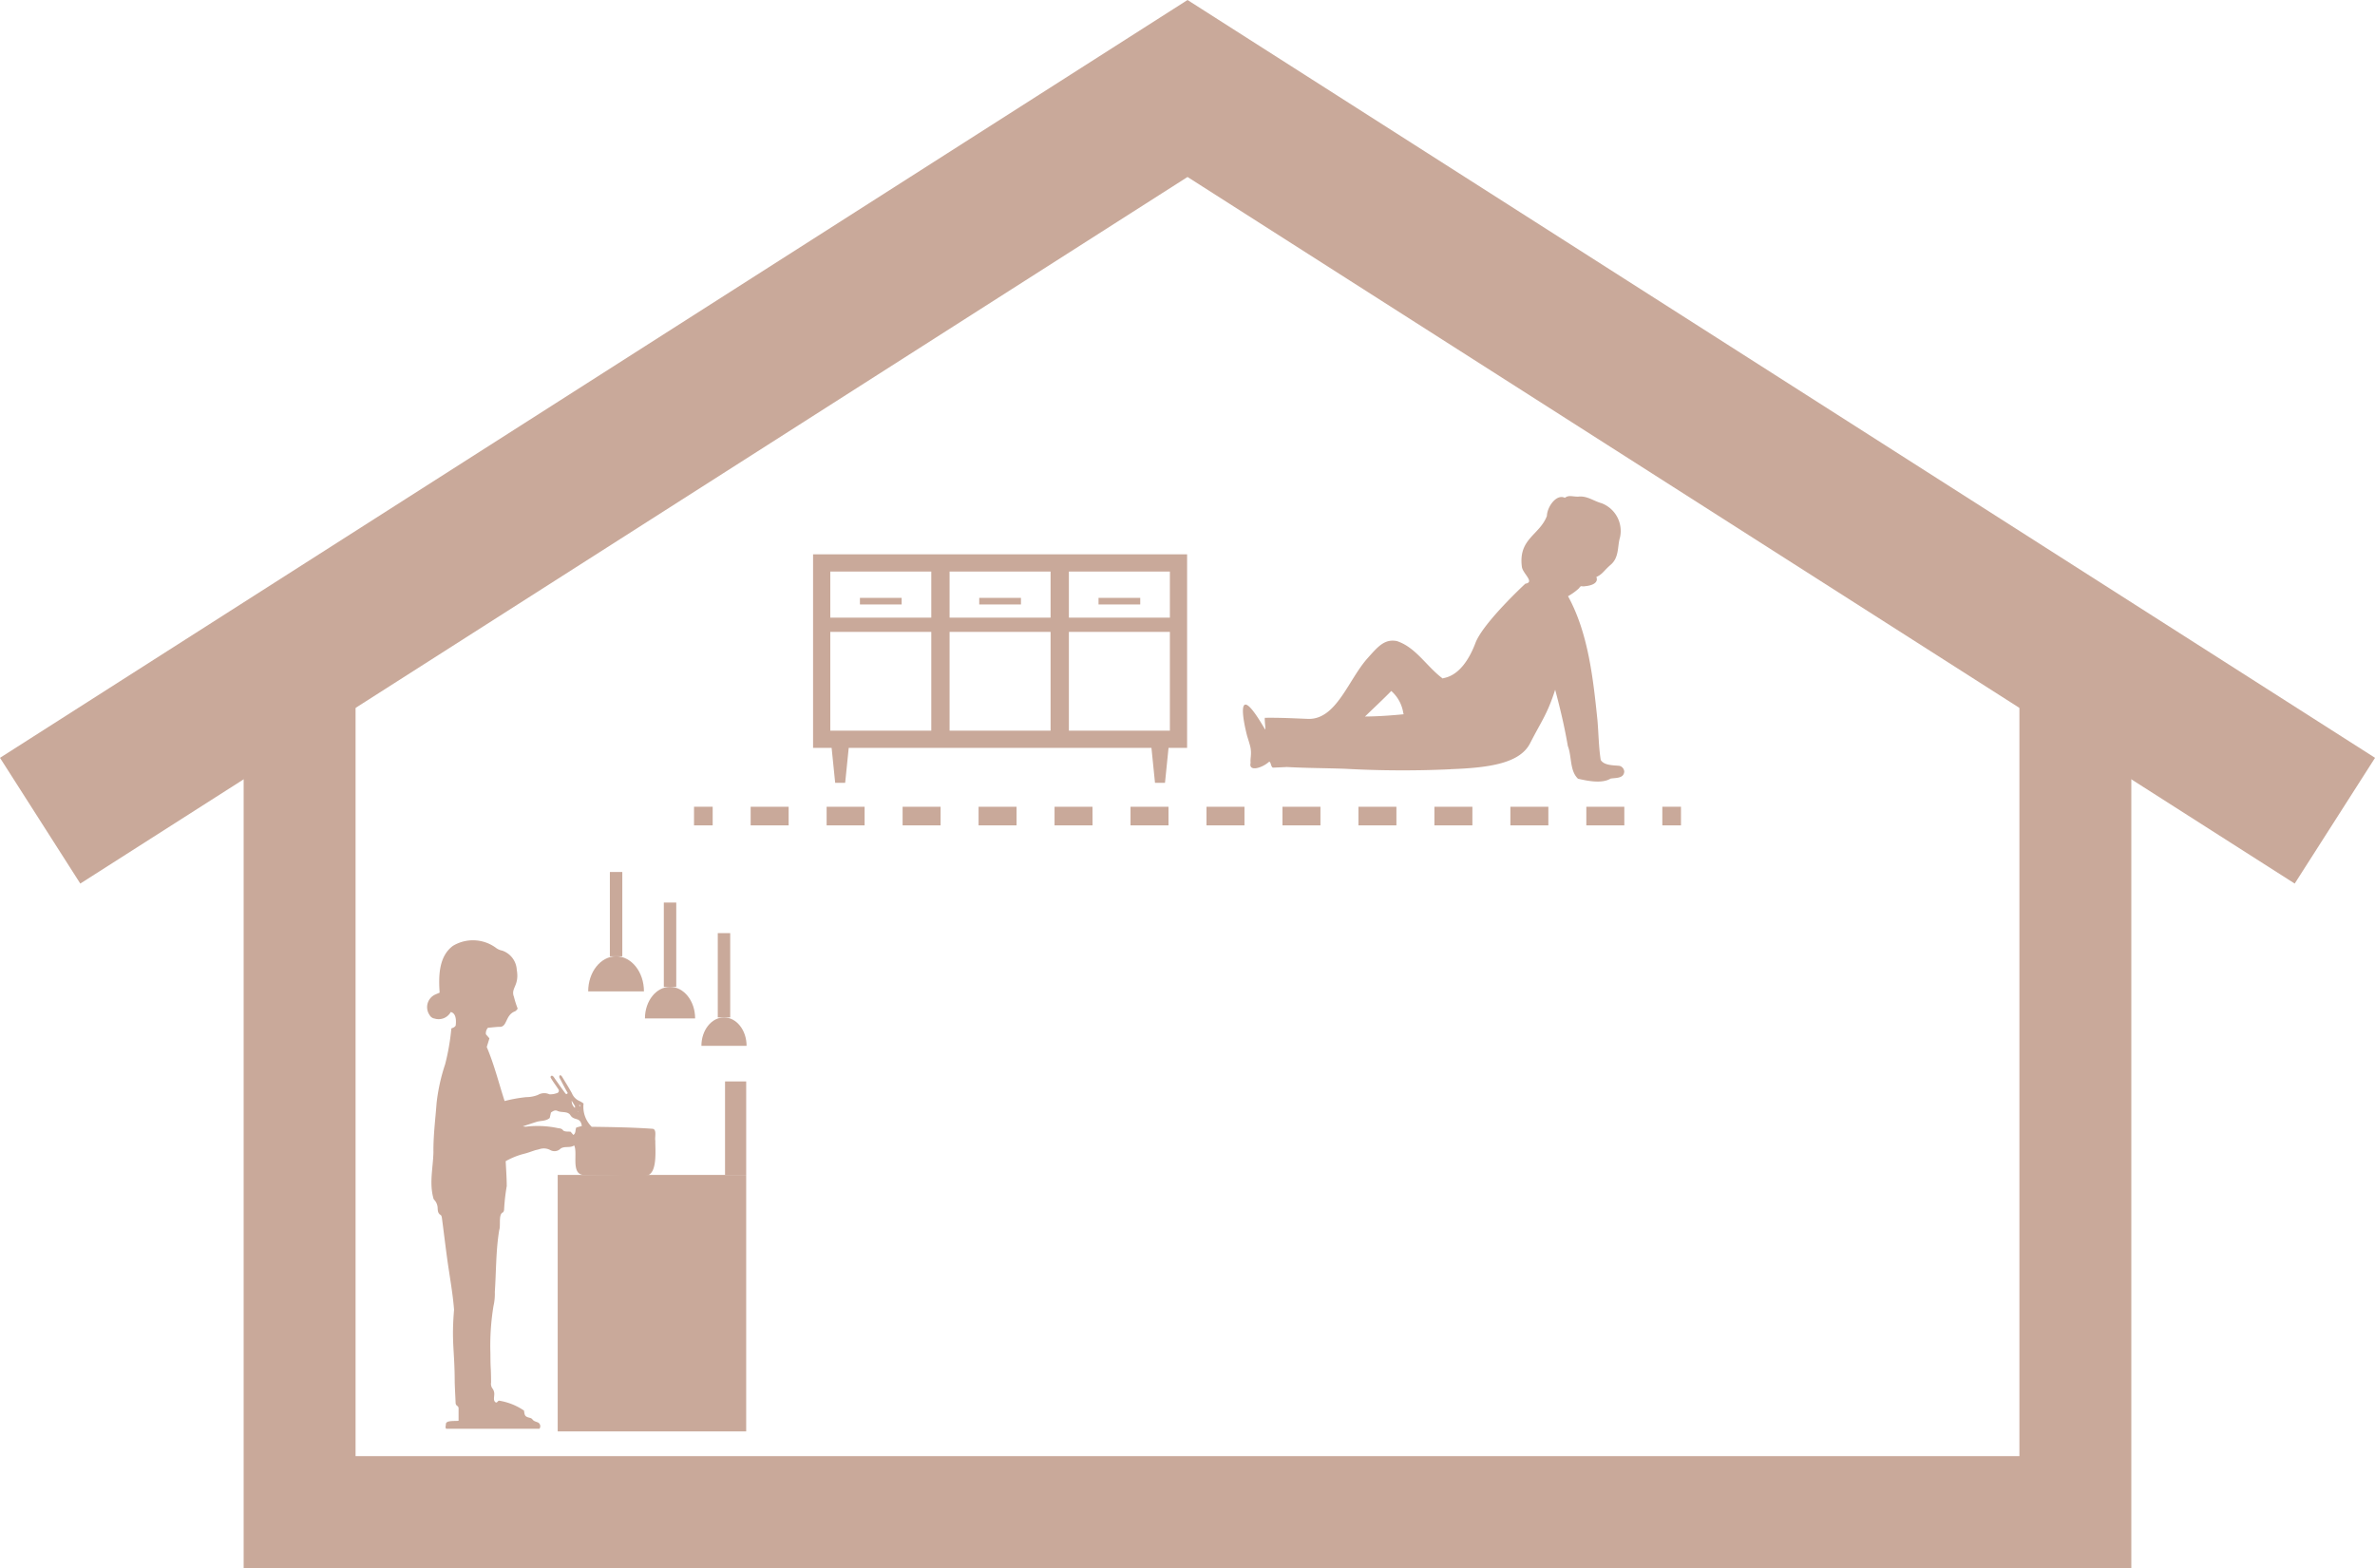 <svg id="img_plan_02a" xmlns="http://www.w3.org/2000/svg" xmlns:xlink="http://www.w3.org/1999/xlink" width="267.394" height="176.587" viewBox="0 0 267.394 176.587">
  <defs>
    <style>
      .cls-1 {
        fill: none;
      }

      .cls-2 {
        clip-path: url(#clip-path);
      }

      .cls-3 {
        fill: #c9a99a;
      }
    </style>
    <clipPath id="clip-path">
      <rect id="長方形_2658" data-name="長方形 2658" class="cls-1" width="267.394" height="176.587"/>
    </clipPath>
  </defs>
  <g id="グループ_1459" data-name="グループ 1459" class="cls-2">
    <path id="パス_6879" data-name="パス 6879" class="cls-3" d="M163.332,86.633a118.06,118.06,0,0,1-11.883-.053c-2.182-.08-4.381-.076-6.563-.2-.517.03-1.022.049-1.533.071-.293.019-.257-.847-.52-.619-.8.69-2.285,1.1-2.03.08-.054-.5.105-.845.012-1.567-.054-.416-.353-1.257-.425-1.54-.709-2.791-.937-5.783,2.014-.7.156.269-.053-.906,0-1.265,1.662-.027,3.186.053,4.834.12,3.22.13,4.555-4.407,6.744-6.845,1.114-1.241,1.87-2.192,3.284-1.918,2.15.7,3.375,2.9,5.161,4.214l.113-.043c1.885-.361,2.987-2.4,3.575-3.954.86-2.277,5.619-6.68,5.619-6.68,1.1-.163-.287-1.131-.388-1.887-.424-3.187,1.992-3.57,2.815-5.742.027-1.035,1.076-2.51,2.018-2.04.45-.334.813-.136,1.479-.132,1.034-.126,1.727.486,2.663.741a3.345,3.345,0,0,1,2.066,3.867c-.3.96-.065,2.224-1.04,3.058-.765.656-.936,1.088-1.618,1.379.276.689-.549.976-1.26,1.037-.454.1-.417-.168-.688.228a6.31,6.31,0,0,1-1.242.9c2.283,4.161,2.83,9.28,3.312,13.951.132,1.525.138,3.006.368,4.489.378.643,1.467.592,2.131.669a.718.718,0,0,1,.52.641c-.051.8-.969.69-1.54.793-.96.589-2.564.267-3.664.014-.953-.9-.683-2.5-1.151-3.694-.372-2.189-.874-4.27-1.423-6.328-.891,2.769-1.489,3.424-2.826,6.033-1.127,2.2-4.416,2.754-8.938,2.913M158,80.355a4.159,4.159,0,0,0-1.361-2.538c-.8.828-2.144,2.082-2.956,2.877,1.451-.011,2.911-.114,4.357-.256a.432.432,0,0,0-.04-.083"/>
    <path id="パス_6880" data-name="パス 6880" class="cls-3" d="M239.96,176.587H27.432V75.764h12.6v88.223H227.36V75.764h12.6Z"/>
    <path id="パス_6881" data-name="パス 6881" class="cls-3" d="M258.353,99.507,133.7,19.931,9.04,99.507,0,85.346,133.7,0l133.7,85.346Z"/>
    <rect id="長方形_2648" data-name="長方形 2648" class="cls-3" width="2.1" height="2.1" transform="translate(78.138 90.854)"/>
    <path id="パス_6882" data-name="パス 6882" class="cls-3" d="M182.879,92.954H178.6v-2.1h4.277Zm-8.554,0h-4.276v-2.1h4.276Zm-8.553,0h-4.277v-2.1h4.277Zm-8.554,0h-4.276v-2.1h4.276Zm-8.553,0h-4.277v-2.1h4.277Zm-8.553,0h-4.277v-2.1h4.277Zm-8.554,0h-4.277v-2.1h4.277Zm-8.553,0h-4.277v-2.1H123Zm-8.554,0h-4.277v-2.1h4.277Zm-8.553,0h-4.277v-2.1H105.9Zm-8.554,0H93.067v-2.1h4.277Zm-8.553,0H84.514v-2.1h4.277Z"/>
    <rect id="長方形_2649" data-name="長方形 2649" class="cls-3" width="2.1" height="2.1" transform="translate(187.156 90.854)"/>
    <path id="パス_6883" data-name="パス 6883" class="cls-3" d="M48.387,114.348a.765.765,0,0,0,.549.363,1.553,1.553,0,0,0,1.813-.737c.627.136.62,1,.557,1.511-.077.18-.28.258-.488.332a25.658,25.658,0,0,1-.7,4.037,21.143,21.143,0,0,0-.962,4.354c-.139,1.852-.378,3.7-.357,5.557-.04,1.711-.474,3.424-.018,5.123a.424.424,0,0,0,.1.226,1.423,1.423,0,0,1,.394.994c.022.288.04.551.339.724.092.052.129.241.145.375.193,1.45.364,2.9.562,4.354.263,1.977.645,3.946.8,5.935-.307,3.739.068,4.468.075,8.21.022.759.069,1.517.1,2.276a.407.407,0,0,0,.188.353.319.319,0,0,1,.146.283v1.39c-.547.046-1.436-.056-1.43.387,0,.209-.1.31.027.511H60.735a.479.479,0,0,0-.17-.712c-.232-.1-.491-.134-.642-.376a.525.525,0,0,0-.213-.129c-.6-.145-.634-.226-.714-.831a6.934,6.934,0,0,0-2.814-1.118c-.164.026-.211.314-.412.171-.233-.192-.136-.519-.129-.786a1.022,1.022,0,0,0-.219-.784.921.921,0,0,1-.133-.65c-.012-2.083-.067-1.146-.074-3.231a27.675,27.675,0,0,1,.344-5.372,6.1,6.1,0,0,0,.151-1.594c.161-2.326.112-4.676.5-6.982.184-.519-.121-1.747.415-1.982.072-.032.118-.184.129-.287a21.886,21.886,0,0,1,.3-2.671c-.007-.938-.07-1.853-.122-2.8a8.467,8.467,0,0,1,2.108-.844c.374-.094.677-.21,1.134-.364.163-.055.387-.092.568-.149a1.532,1.532,0,0,1,1.225.111.952.952,0,0,0,1.1-.128c.451-.384,1.085-.062,1.574-.4.429.782-.364,3.107.95,3.313.015,0,.032.005.047.005l6.467.136h0c.215-.012.428-.031.642-.052,1.322-.148,1.011-2.963,1.034-3.94-.085-.371.206-1.3-.327-1.339-2.277-.159-4.558-.193-6.835-.223a3.158,3.158,0,0,1-.917-2.621,2.387,2.387,0,0,0-.444-.276,1.6,1.6,0,0,1-.865-.872c-.335-.617-.714-1.211-1.077-1.815-.062-.1-.164-.271-.3-.2a.255.255,0,0,0,0,.3c.293.562.588,1.147.908,1.688-.117.168-.221.106-.287.015-.4-.545-.784-1.1-1.173-1.647-.085-.138-.248-.416-.422-.292a.167.167,0,0,0-.02.226c.253.439.568.84.841,1.264a.279.279,0,0,1-.191.447,2.04,2.04,0,0,1-.819.124,1.383,1.383,0,0,0-1.292.072,3.633,3.633,0,0,1-1.313.247,16.125,16.125,0,0,0-2.436.439c-.662-2.035-1.17-4.113-2.01-6.082.1-.321.2-.64.3-.977-.136-.159-.263-.305-.391-.452a.9.9,0,0,1,.232-.744c.4-.019.873-.094,1.29-.1.9.053.633-1.334,1.749-1.745.073-.033.322-.255.294-.332a10.553,10.553,0,0,1-.412-1.3c-.393-1.018.636-1.219.318-3.037a2.428,2.428,0,0,0-1.641-2.172,1.694,1.694,0,0,1-.754-.348,4.369,4.369,0,0,0-4.772-.2c-1.634,1.182-1.646,3.459-1.517,5.286-.2.085-.377.154-.551.236a1.559,1.559,0,0,0-.563,2.308m16.34,10.435a1.015,1.015,0,0,1-.358-.81c.125.208.256.413.377.624.018.032-.009.092-.019.186m.391.409-.02.067-.031-.062Zm.209-.63c0,.015-.035.036-.055.056l-.067-.139c.02-.02.04-.036.058-.055a.619.619,0,0,1,.064.138m-6.455,2.292c.59-.191,1.062-.35,1.538-.5s1.021-.055,1.483-.435c.041-.171.088-.386.14-.617.209-.144.434-.3.692-.2.472.25,1.148.014,1.484.476.413.711,1.138.153,1.3,1.24l-.62.171c-.145.3-.023.63-.333.835-.087-.1-.178-.207-.312-.361-.281-.035-.621.025-.834-.14-.146-.228-.379-.232-.592-.264a11.063,11.063,0,0,0-3.6-.164,1.456,1.456,0,0,1-.34-.04"/>
    <rect id="長方形_2650" data-name="長方形 2650" class="cls-3" width="21.22" height="28.885" transform="translate(62.791 132.319)"/>
    <rect id="長方形_2651" data-name="長方形 2651" class="cls-3" width="2.381" height="10.529" transform="translate(81.63 121.79)"/>
    <rect id="長方形_2652" data-name="長方形 2652" class="cls-3" width="1.4" height="9.495" transform="translate(68.663 98.203)"/>
    <path id="パス_6884" data-name="パス 6884" class="cls-3" d="M66.223,111.647c0-2.181,1.4-3.949,3.139-3.949s3.138,1.768,3.138,3.949Z"/>
    <rect id="長方形_2653" data-name="長方形 2653" class="cls-3" width="1.4" height="9.495" transform="translate(74.737 101.645)"/>
    <path id="パス_6885" data-name="パス 6885" class="cls-3" d="M72.612,114.694c0-1.963,1.265-3.554,2.825-3.554s2.825,1.591,2.825,3.554Z"/>
    <rect id="長方形_2654" data-name="長方形 2654" class="cls-3" width="1.4" height="9.495" transform="translate(80.812 105.088)"/>
    <path id="パス_6886" data-name="パス 6886" class="cls-3" d="M78.97,117.781c0-1.766,1.138-3.2,2.542-3.2s2.543,1.432,2.543,3.2Z"/>
    <rect id="長方形_2655" data-name="長方形 2655" class="cls-3" width="4.696" height="0.742" transform="translate(96.817 67.331)"/>
    <rect id="長方形_2656" data-name="長方形 2656" class="cls-3" width="4.696" height="0.742" transform="translate(123.68 67.331)"/>
    <path id="パス_6887" data-name="パス 6887" class="cls-3" d="M91.541,62.426v21.8H93.63l.4,3.936h1.125l.4-3.936h34.083l.4,3.936h1.125l.4-3.936h2.089v-21.8ZM104.85,82.285H93.48V71.162h11.37Zm0-12.729H93.48V64.365h11.37Zm13.431,12.729h-11.37V71.162h11.37Zm0-12.729h-11.37V64.365h11.37Zm13.432,12.729h-11.37V71.162h11.37Zm0-12.729h-11.37V64.365h11.37Z"/>
    <rect id="長方形_2657" data-name="長方形 2657" class="cls-3" width="4.696" height="0.742" transform="translate(110.249 67.331)"/>
  </g>
</svg>
